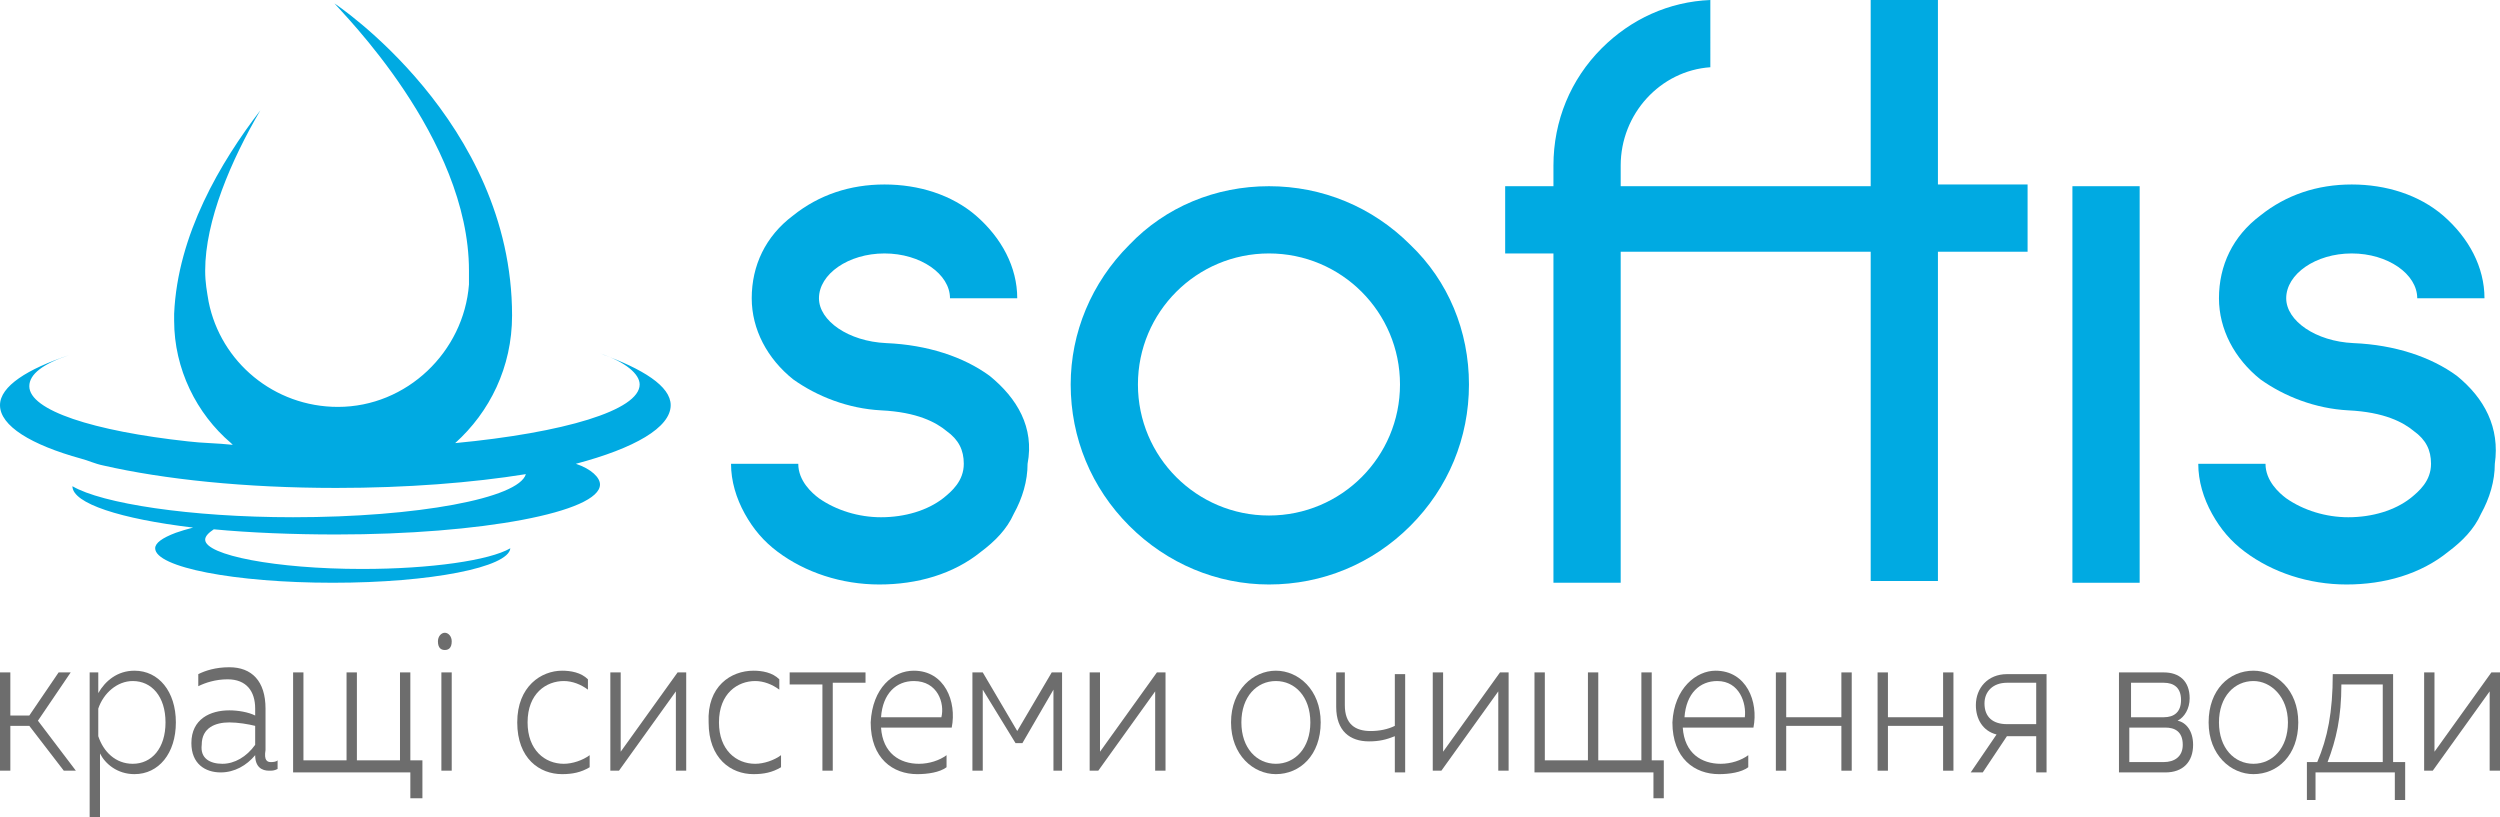 <?xml version="1.0" encoding="utf-8"?>
<!-- Generator: Adobe Illustrator 23.0.0, SVG Export Plug-In . SVG Version: 6.00 Build 0)  -->
<svg version="1.1" id="a21ed068-7a33-49b7-80db-3091c2a23a86"
	 xmlns="http://www.w3.org/2000/svg" xmlns:xlink="http://www.w3.org/1999/xlink" x="0px" y="0px" viewBox="0 0 145 47.4"
	 style="enable-background:new 0 0 145 47.4;" xml:space="preserve">
<style type="text/css">
	.st0{fill:#00AAE2;}
	.st1{fill:#6D6D6D;}
</style>
<title>logo-softis-145x90</title>
<g>
	<g>
		<path class="st0" d="M73.6,10.8c-3.1,0-6,1.2-8.1,3.4c-2.2,2.2-3.4,5.1-3.4,8.1c0,3.1,1.2,6,3.4,8.2c2.2,2.2,5.1,3.4,8.1,3.4
			c3.1,0,6-1.2,8.2-3.4s3.4-5.1,3.4-8.2c0-3.1-1.2-6-3.4-8.1C79.6,12,76.7,10.8,73.6,10.8z M73.6,29.9c-4.2,0-7.6-3.4-7.6-7.6
			c0-4.2,3.4-7.6,7.6-7.6c4.2,0,7.6,3.4,7.6,7.6C81.2,26.5,77.8,29.9,73.6,29.9z"/>
		<path class="st0" d="M112.4,0h-3.9v10.8h-9.3h0H94V9.6c0-3,2.3-5.5,5.2-5.7V0c-2.4,0.1-4.6,1.1-6.3,2.8c-1.8,1.8-2.8,4.2-2.8,6.8
			v1.2h-2.8v3.9h2.8v19.1H94V14.6h5.2h0h9.3v19.1h3.9V14.6h5.2v-3.9h-5.2V0z"/>
		<rect x="120.2" y="10.8" class="st0" width="3.9" height="23"/>
		<path class="st0" d="M142.5,21.8c-1.5-1.1-3.6-1.8-6-1.9c-2.2-0.1-3.9-1.3-3.9-2.6c0-1.4,1.7-2.6,3.8-2.6c2.1,0,3.8,1.2,3.8,2.6
			h3.9c0-1.8-0.9-3.5-2.4-4.8c-1.4-1.2-3.3-1.8-5.3-1.8c-2,0-3.8,0.6-5.3,1.8c-1.6,1.2-2.4,2.9-2.4,4.8c0,1.8,0.9,3.5,2.4,4.7
			c1.4,1,3.2,1.7,5.1,1.8h0c2.1,0.1,3.2,0.7,3.8,1.2c0.7,0.5,1,1.1,1,1.9c0,1-0.7,1.6-1.2,2c-0.9,0.7-2.2,1.1-3.6,1.1
			c-1.3,0-2.6-0.4-3.6-1.1c-0.4-0.3-1.2-1-1.2-2h-3.9c0,1,0.3,2,0.8,2.9c0.5,0.9,1.1,1.6,1.9,2.2c1.6,1.2,3.7,1.9,5.9,1.9
			c2.2,0,4.3-0.6,5.9-1.9c0.8-0.6,1.5-1.3,1.9-2.2c0.5-0.9,0.8-1.9,0.8-2.9C145,24.8,144.1,23.1,142.5,21.8z"/>
		<path class="st0" d="M57.4,21.8c-1.5-1.1-3.6-1.8-6-1.9c-2.2-0.1-3.9-1.3-3.9-2.6c0-1.4,1.7-2.6,3.8-2.6s3.8,1.2,3.8,2.6H59
			c0-1.8-0.9-3.5-2.4-4.8c-1.4-1.2-3.3-1.8-5.3-1.8c-2,0-3.8,0.6-5.3,1.8c-1.6,1.2-2.4,2.9-2.4,4.8c0,1.8,0.9,3.5,2.4,4.7
			c1.4,1,3.2,1.7,5.1,1.8h0c2.1,0.1,3.2,0.7,3.8,1.2c0.7,0.5,1,1.1,1,1.9c0,1-0.7,1.6-1.2,2c-0.9,0.7-2.2,1.1-3.6,1.1
			c-1.3,0-2.6-0.4-3.6-1.1c-0.4-0.3-1.2-1-1.2-2h-3.9c0,1,0.3,2,0.8,2.9c0.5,0.9,1.1,1.6,1.9,2.2c1.6,1.2,3.7,1.9,5.9,1.9
			c2.2,0,4.3-0.6,5.9-1.9c0.8-0.6,1.5-1.3,1.9-2.2c0.5-0.9,0.8-1.9,0.8-2.9C60,24.8,59,23.1,57.4,21.8z"/>
		<path class="st0" d="M34.8,20.5c1.5,0.5,2.3,1.2,2.3,1.8c0,1.5-4.4,2.8-10.7,3.4c2-1.8,3.3-4.4,3.3-7.4
			c0-11.3-10.3-18.1-10.3-18.1c0.4,0.5,7.8,7.8,7.8,15.5c0,0.3,0,0.5,0,0.8c-0.3,3.9-3.6,7.1-7.6,7.1c-3.7,0-6.8-2.6-7.5-6.1
			c-0.1-0.6-0.2-1.1-0.2-1.8c0-2.9,1.5-6.4,3.2-9.3c-2.3,3-4.8,7.2-5,11.8c0,0,0,0,0,0c0,0.1,0,0.2,0,0.4c0,2.8,1.3,5.4,3.3,7.1
			c0,0,0.1,0.1,0.1,0.1c-0.9-0.1-1.8-0.1-2.6-0.2c-5.5-0.6-9.2-1.8-9.2-3.2c0-0.7,0.8-1.3,2.3-1.8C1.6,21.4,0,22.4,0,23.5
			c0,1.2,1.8,2.3,4.7,3.1C5.1,26.7,5.5,26.9,6,27c3.5,0.8,8.2,1.3,13.5,1.3c4.1,0,7.9-0.3,11-0.8c-0.4,1.4-6.3,2.5-13.5,2.5
			c-6,0-11.1-0.8-12.8-1.8c0,1,2.8,1.9,7,2.4c-0.4,0.1-0.7,0.2-1,0.3c-0.8,0.3-1.2,0.6-1.2,0.9c0,1.1,4.6,2,10.3,2
			c5.7,0,10.2-0.9,10.3-2c-1.2,0.7-4.6,1.2-8.6,1.2c-5,0-9.1-0.8-9.1-1.7c0,0,0,0,0,0c0-0.2,0.2-0.4,0.5-0.6
			c2.1,0.2,4.6,0.3,7.1,0.3c8.4,0,15.3-1.3,15.3-2.9c0-0.4-0.5-0.9-1.4-1.2c3.4-0.9,5.5-2.1,5.5-3.4C38.9,22.4,37.3,21.4,34.8,20.5z
			 M24.6,5.3L24.6,5.3L24.6,5.3C24.6,5.3,24.6,5.3,24.6,5.3z"/>
	</g>
	<g>
		<path class="st1" d="M0,44.8V39h0.6v2.5h1.1L3.4,39h0.7l-1.9,2.8l2.2,2.9H3.7l-2-2.6H0.6v2.6H0z"/>
		<path class="st1" d="M7.8,38.9c1.4,0,2.4,1.2,2.4,3s-1,3-2.4,3c-1,0-1.7-0.6-2-1.2v3.7H5.2V39h0.5v1.2C6.1,39.5,6.8,38.9,7.8,38.9
			z M7.7,39.5c-0.9,0-1.7,0.7-2,1.6v1.6c0.3,0.9,1,1.6,2,1.6c1.1,0,1.9-0.9,1.9-2.4C9.6,40.4,8.8,39.5,7.7,39.5z"/>
		<path class="st1" d="M15.7,44.2c0.1,0,0.3,0,0.4-0.1v0.5c-0.2,0.1-0.3,0.1-0.5,0.1c-0.4,0-0.8-0.2-0.8-0.9c-0.5,0.6-1.2,1-2,1
			c-0.9,0-1.7-0.5-1.7-1.7c0-1.4,1.1-1.9,2.2-1.9c0.5,0,1.1,0.1,1.5,0.3v-0.4c0-1-0.5-1.7-1.6-1.7c-0.7,0-1.3,0.2-1.7,0.4v-0.7
			c0.4-0.2,1-0.4,1.8-0.4c1.3,0,2.1,0.8,2.1,2.4v2.4C15.3,44.1,15.5,44.2,15.7,44.2z M12.9,44.3c0.7,0,1.4-0.4,1.9-1.1v-1.1
			c-0.4-0.1-1-0.2-1.5-0.2c-0.8,0-1.6,0.3-1.6,1.3C11.6,44,12.2,44.3,12.9,44.3z"/>
		<path class="st1" d="M23.8,46.4v-1.6H17V39h0.6v5.1h2.5V39h0.6v5.1h2.5V39h0.6v5.1h0.7v2.2H23.8z"/>
		<path class="st1" d="M25.8,37.7c-0.2,0-0.4-0.1-0.4-0.5c0-0.3,0.2-0.5,0.4-0.5c0.2,0,0.4,0.2,0.4,0.5C26.2,37.6,26,37.7,25.8,37.7
			z M25.6,44.8V39h0.6v5.7H25.6z"/>
		<path class="st1" d="M32.6,38.9c0.5,0,1.1,0.1,1.5,0.5V40c-0.4-0.3-0.9-0.5-1.4-0.5c-1,0-2.1,0.7-2.1,2.4c0,1.6,1,2.4,2.1,2.4
			c0.5,0,1.1-0.2,1.5-0.5v0.7c-0.5,0.3-1,0.4-1.6,0.4c-1.3,0-2.6-0.9-2.6-3C30,39.8,31.4,38.9,32.6,38.9z"/>
		<path class="st1" d="M35.4,44.8V39H36v4.6l3.3-4.6h0.5v5.7h-0.6v-4.6l-3.3,4.6H35.4z"/>
		<path class="st1" d="M43.7,38.9c0.5,0,1.1,0.1,1.5,0.5V40c-0.4-0.3-0.9-0.5-1.4-0.5c-1,0-2.1,0.7-2.1,2.4c0,1.6,1,2.4,2.1,2.4
			c0.5,0,1.1-0.2,1.5-0.5v0.7c-0.5,0.3-1,0.4-1.6,0.4c-1.3,0-2.6-0.9-2.6-3C41,39.8,42.4,38.9,43.7,38.9z"/>
		<path class="st1" d="M47.7,44.8v-5.1h-1.9V39h4.4v0.6h-1.9v5.1H47.7z"/>
		<path class="st1" d="M53,38.9c1.8,0,2.5,1.8,2.2,3.3h-4.1c0.1,1.5,1.1,2.1,2.2,2.1c0.6,0,1.2-0.2,1.6-0.5v0.7
			c-0.4,0.3-1.1,0.4-1.7,0.4c-1.4,0-2.7-0.9-2.7-3C50.6,39.9,51.8,38.9,53,38.9z M53,39.5c-1,0-1.8,0.7-1.9,2.1h3.5
			C54.8,40.8,54.4,39.5,53,39.5z"/>
		<path class="st1" d="M56.4,44.8V39h0.6l2,3.4l2-3.4h0.6v5.7h-0.5V40l-1.8,3.1h-0.4L57,40v4.7H56.4z"/>
		<path class="st1" d="M63.2,44.8V39h0.6v4.6l3.3-4.6h0.5v5.7H67v-4.6l-3.3,4.6H63.2z"/>
		<path class="st1" d="M74,38.9c1.3,0,2.6,1.1,2.6,3c0,1.9-1.2,3-2.6,3c-1.3,0-2.6-1.1-2.6-3C71.4,40,72.7,38.9,74,38.9z M74,39.5
			c-1.1,0-2,0.9-2,2.4s0.9,2.4,2,2.4c1.1,0,2-0.9,2-2.4S75.1,39.5,74,39.5z"/>
		<path class="st1" d="M80.9,44.8v-2.1C80.4,42.9,80,43,79.4,43c-1.1,0-1.9-0.6-1.9-2V39H78v1.9c0,1.1,0.6,1.5,1.5,1.5
			c0.5,0,1-0.1,1.4-0.3v-3h0.6v5.7H80.9z"/>
		<path class="st1" d="M83.1,44.8V39h0.6v4.6L87,39h0.5v5.7h-0.6v-4.6l-3.3,4.6H83.1z"/>
		<path class="st1" d="M95.9,46.4v-1.6H89V39h0.6v5.1h2.5V39h0.6v5.1h2.5V39h0.6v5.1h0.7v2.2H95.9z"/>
		<path class="st1" d="M99.5,38.9c1.8,0,2.5,1.8,2.2,3.3h-4.1c0.1,1.5,1.1,2.1,2.2,2.1c0.6,0,1.2-0.2,1.6-0.5v0.7
			c-0.4,0.3-1.1,0.4-1.7,0.4c-1.4,0-2.7-0.9-2.7-3C97.1,39.9,98.4,38.9,99.5,38.9z M99.6,39.5c-1,0-1.8,0.7-1.9,2.1h3.5
			C101.3,40.8,100.9,39.5,99.6,39.5z"/>
		<path class="st1" d="M103,44.8V39h0.6v2.6h3.2V39h0.6v5.7h-0.6v-2.6h-3.2v2.6H103z"/>
		<path class="st1" d="M108.9,44.8V39h0.6v2.6h3.2V39h0.6v5.7h-0.6v-2.6h-3.2v2.6H108.9z"/>
		<path class="st1" d="M114.3,44.8l1.5-2.2c-0.8-0.2-1.2-0.9-1.2-1.7c0-1,0.7-1.8,1.8-1.8h2.3v5.7h-0.6v-2.1h-1.7l-1.4,2.1H114.3z
			 M116.4,42h1.7v-2.4h-1.7c-0.8,0-1.3,0.5-1.3,1.2C115.1,41.6,115.6,42,116.4,42z"/>
		<path class="st1" d="M122.9,44.8V39h2.6c0.9,0,1.5,0.5,1.5,1.5c0,0.6-0.3,1.1-0.7,1.3c0.5,0.1,0.9,0.6,0.9,1.4
			c0,1-0.6,1.6-1.6,1.6H122.9z M123.5,41.6h2c0.6,0,1-0.3,1-1c0-0.7-0.4-1-1-1h-1.9V41.6z M123.5,44.2h2c0.6,0,1.1-0.3,1.1-1
			c0-0.8-0.5-1-1-1h-2.1V44.2z"/>
		<path class="st1" d="M130.7,38.9c1.3,0,2.6,1.1,2.6,3c0,1.9-1.2,3-2.6,3c-1.3,0-2.6-1.1-2.6-3C128.1,40,129.3,38.9,130.7,38.9z
			 M130.7,39.5c-1.1,0-2,0.9-2,2.4s0.9,2.4,2,2.4c1.1,0,2-0.9,2-2.4S131.7,39.5,130.7,39.5z"/>
		<path class="st1" d="M133.8,46.4v-2.2h0.6c0.6-1.4,0.9-2.9,0.9-5.1h3.5v5.1h0.7v2.2h-0.6v-1.6h-4.6v1.6H133.8z M135,44.2h3.2v-4.5
			h-2.4C135.8,41.6,135.5,42.9,135,44.2z"/>
		<path class="st1" d="M140.6,44.8V39h0.6v4.6l3.3-4.6h0.5v5.7h-0.6v-4.6l-3.3,4.6H140.6z"/>
	</g>
</g>
</svg>
